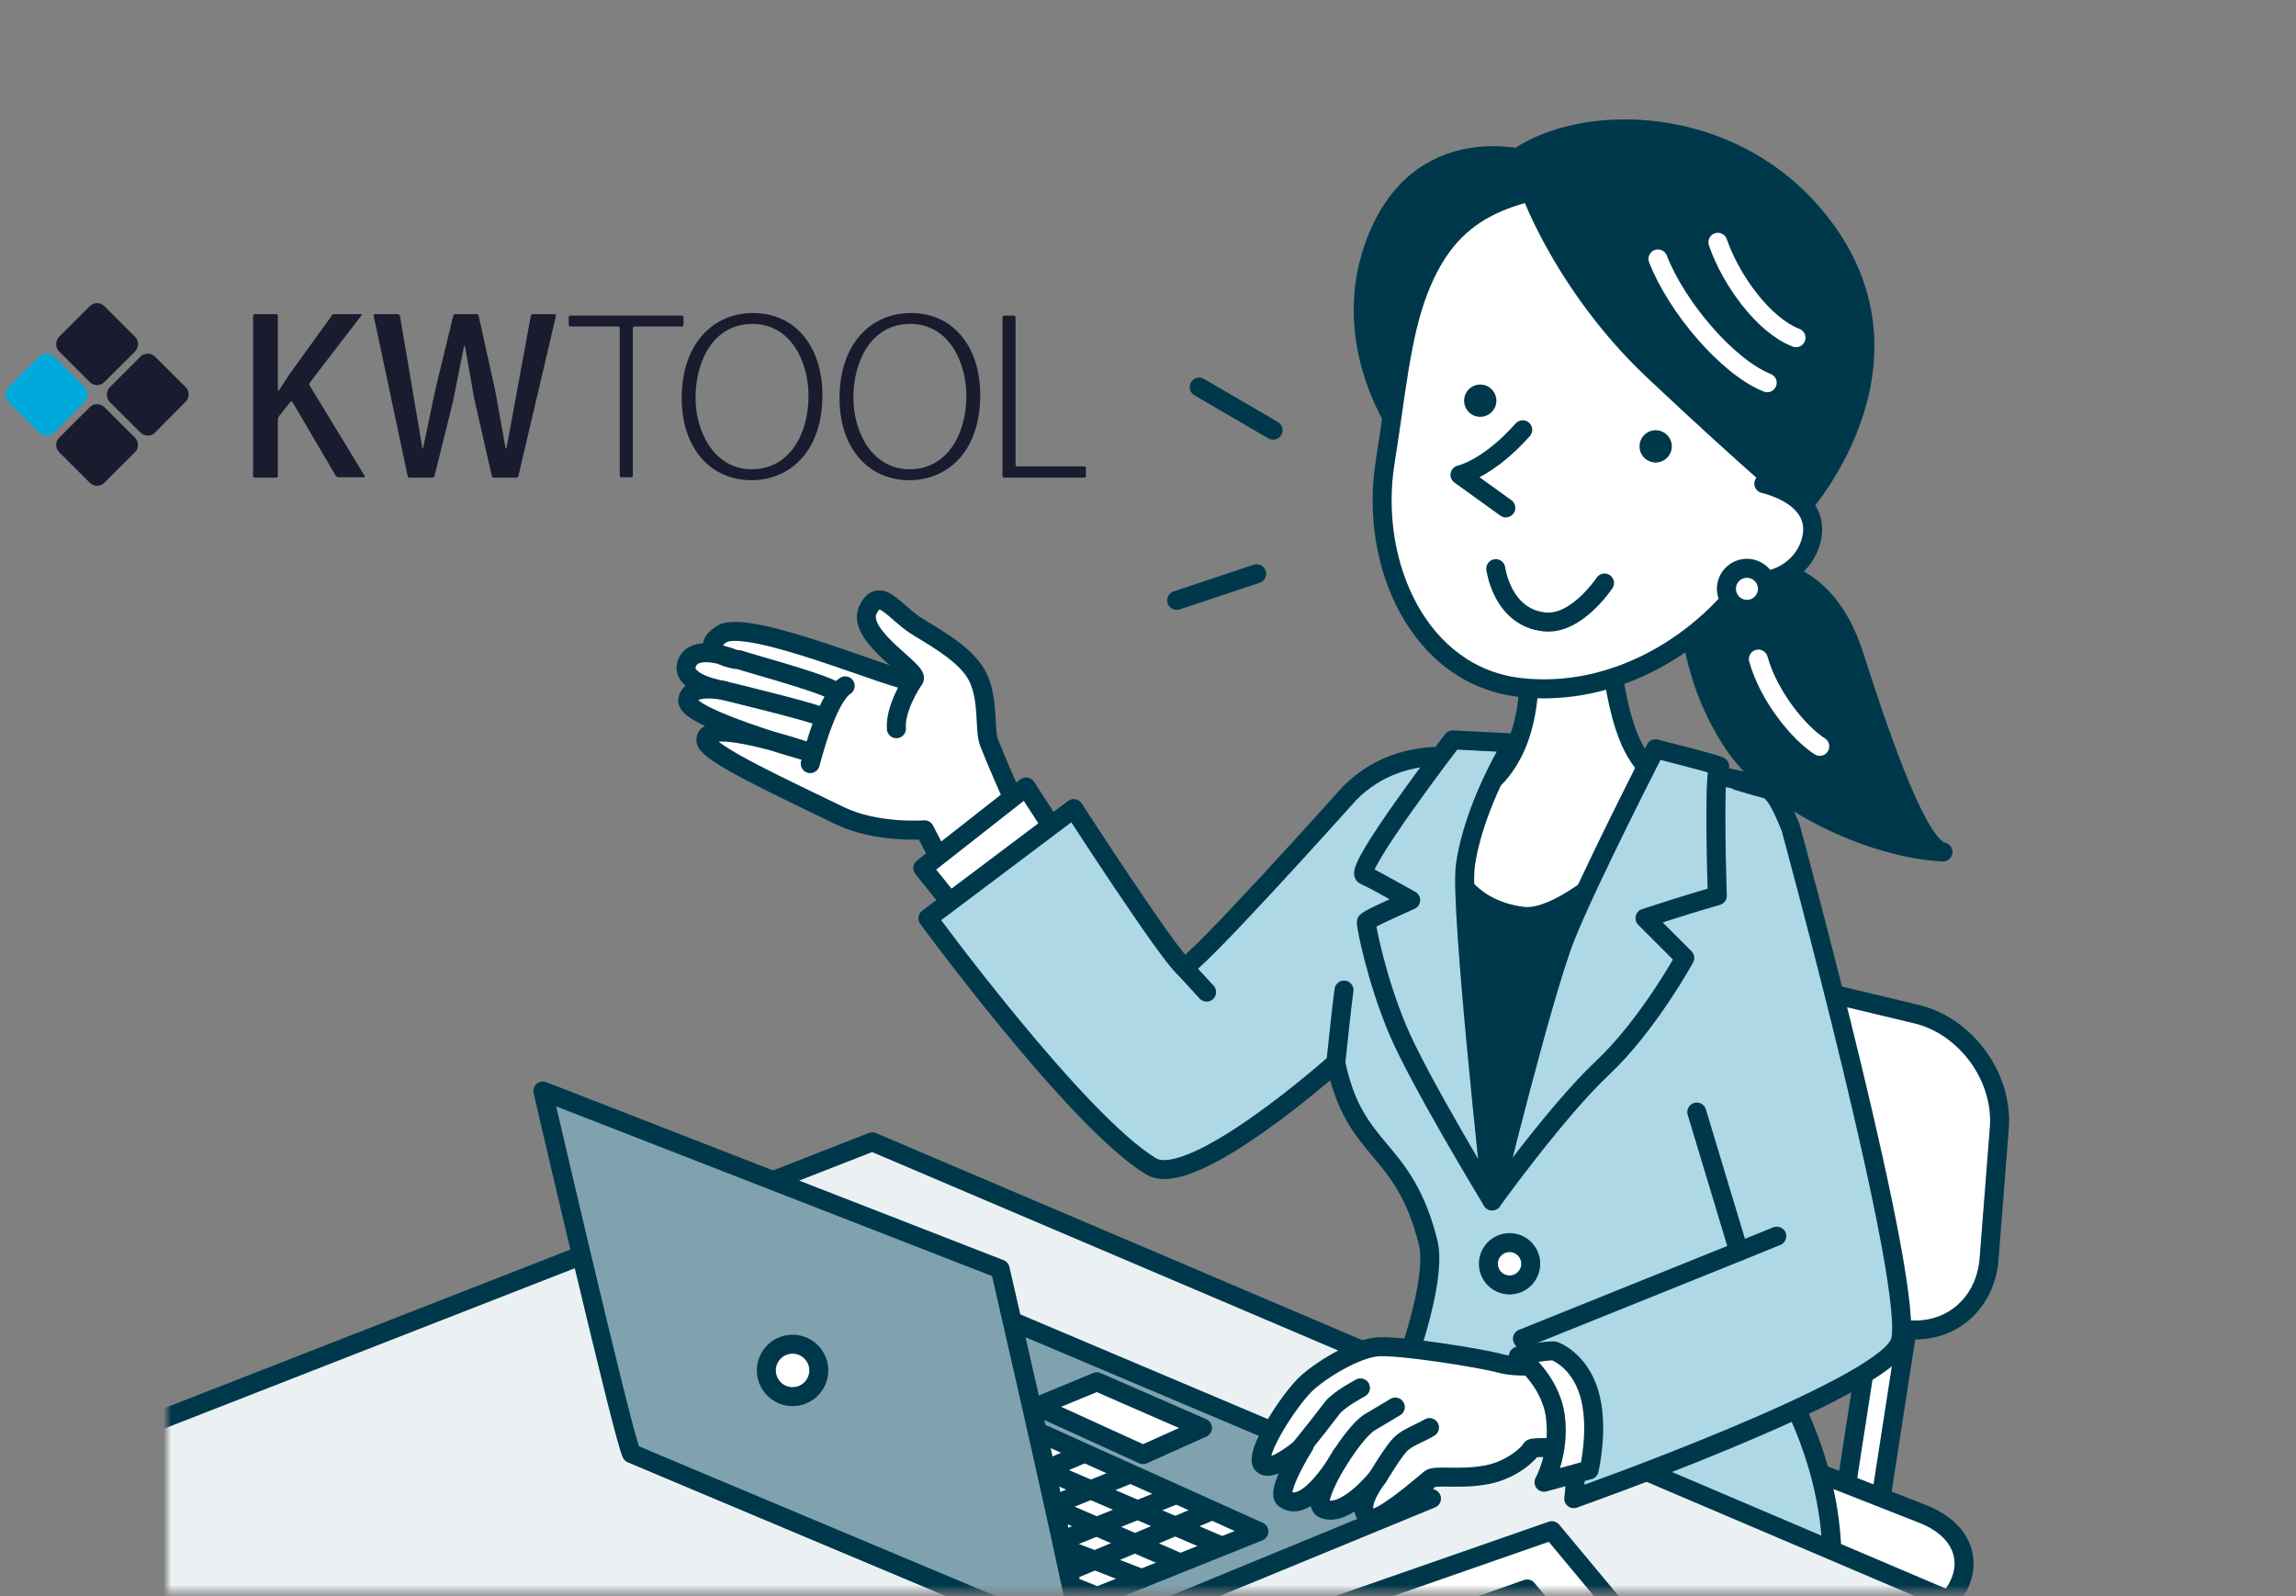<svg width="302" height="210" viewBox="0 0 302 210" fill="none" xmlns="http://www.w3.org/2000/svg">
<rect x="0" y="0" width="302" height="210" fill="#808080" stroke="none"/>
<mask id="mask0_842_8798" style="mask-type:alpha" maskUnits="userSpaceOnUse" x="22" y="0" width="280" height="210">
<rect x="22" y="0.443" width="280" height="209" fill="black"/>
</mask>
<g mask="url(#mask0_842_8798)">
<path d="M247.012 199.668L242.283 199.231L247.242 167.241L251.971 167.679L247.012 199.668Z" fill="white"/>
<path d="M247.012 199.668L242.283 199.231L247.242 167.241L251.971 167.679L247.012 199.668Z" stroke="#00465E" stroke-width="2.492" stroke-linecap="round" stroke-linejoin="round"/>
<path d="M247.012 199.668L242.283 199.231L247.242 167.241L251.971 167.679L247.012 199.668Z" stroke="black" stroke-opacity="0.2" stroke-width="2.492" stroke-linecap="round" stroke-linejoin="round"/>
<path d="M261.631 165.59C261.11 172.263 255.397 176.297 248.935 174.553L217.399 166.051C210.937 164.309 205.759 157.407 205.893 150.716L206.215 134.65C206.349 127.959 211.785 123.757 218.293 125.316L252.087 133.408C258.595 134.967 263.496 141.702 262.975 148.375L261.631 165.59Z" fill="white"/>
<path d="M261.631 165.59C261.11 172.263 255.397 176.297 248.935 174.553L217.399 166.051C210.937 164.309 205.759 157.407 205.893 150.716L206.215 134.65C206.349 127.959 211.785 123.757 218.293 125.316L252.087 133.408C258.595 134.967 263.496 141.702 262.975 148.375L261.631 165.59Z" stroke="#00465E" stroke-width="2.492" stroke-linecap="round" stroke-linejoin="round"/>
<path d="M261.631 165.59C261.11 172.263 255.397 176.297 248.935 174.553L217.399 166.051C210.937 164.309 205.759 157.407 205.893 150.716L206.215 134.65C206.349 127.959 211.785 123.757 218.293 125.316L252.087 133.408C258.595 134.967 263.496 141.702 262.975 148.375L261.631 165.59Z" stroke="black" stroke-opacity="0.2" stroke-width="2.492" stroke-linecap="round" stroke-linejoin="round"/>
<path d="M227.159 236.549C222.154 240.991 212.98 242.575 206.776 240.067L172.618 226.259C166.414 223.751 165.879 218.639 171.43 214.901L206.141 191.534C211.693 187.796 221.332 186.742 227.56 189.193L252.93 199.17C259.158 201.621 260.158 207.258 255.153 211.702L227.157 236.554L227.159 236.549Z" fill="white"/>
<path d="M227.159 236.549C222.154 240.991 212.98 242.575 206.776 240.067L172.618 226.259C166.414 223.751 165.879 218.639 171.43 214.901L206.141 191.534C211.692 187.796 221.332 186.742 227.56 189.193L252.93 199.17C259.158 201.621 260.158 207.258 255.153 211.702L227.157 236.554L227.159 236.549Z" stroke="#00465E" stroke-width="2.492" stroke-linecap="round" stroke-linejoin="round"/>
<path d="M227.159 236.549C222.154 240.991 212.98 242.575 206.776 240.067L172.618 226.259C166.414 223.751 165.879 218.639 171.43 214.901L206.141 191.534C211.692 187.796 221.332 186.742 227.56 189.193L252.93 199.17C259.158 201.621 260.158 207.258 255.153 211.702L227.157 236.554L227.159 236.549Z" stroke="black" stroke-opacity="0.2" stroke-width="2.492" stroke-linecap="round" stroke-linejoin="round"/>
<path d="M137.604 113.763C136.643 112.939 131.833 102.097 130.091 97.671C129.452 96.046 130.091 92.104 128.622 89.077C127.3 86.351 123.666 84.252 120.79 82.501C117.582 80.549 115.734 76.964 114.163 80.229C112.415 83.863 122.168 88.907 119.97 89.526C118.429 89.959 98.319 81.137 94.871 83.448C91.422 85.76 96.686 86.737 96.686 86.737C96.686 86.737 91.438 84.484 90.366 87.217C89.3 89.938 95.151 90.823 95.151 90.823C95.151 90.823 90.609 89.889 90.461 92.162C90.312 94.436 105.798 98.746 105.798 98.746C105.798 98.746 92.552 94.251 92.851 97.442C93.008 99.133 103.558 103.927 110.441 107.295C115.261 109.65 121.609 109.164 121.609 109.164L126.404 118.435L137.609 113.759L137.604 113.763Z" fill="white"/>
<path d="M137.604 113.763C136.643 112.939 131.833 102.097 130.091 97.671C129.452 96.046 130.091 92.104 128.622 89.077C127.3 86.351 123.666 84.252 120.79 82.501C117.582 80.549 115.734 76.964 114.163 80.229C112.415 83.863 122.168 88.907 119.97 89.526C118.429 89.959 98.319 81.137 94.871 83.448C91.422 85.76 96.686 86.737 96.686 86.737C96.686 86.737 91.438 84.484 90.366 87.217C89.3 89.938 95.151 90.823 95.151 90.823C95.151 90.823 90.609 89.889 90.461 92.162C90.312 94.436 105.798 98.746 105.798 98.746C105.798 98.746 92.552 94.251 92.851 97.442C93.008 99.133 103.558 103.927 110.441 107.295C115.261 109.65 121.609 109.164 121.609 109.164L126.404 118.435L137.609 113.759L137.604 113.763Z" stroke="#00465E" stroke-width="2.492" stroke-linecap="round" stroke-linejoin="round"/>
<path d="M137.604 113.763C136.643 112.939 131.833 102.097 130.091 97.671C129.452 96.046 130.091 92.104 128.622 89.077C127.3 86.351 123.666 84.252 120.79 82.501C117.582 80.549 115.734 76.964 114.163 80.229C112.415 83.863 122.168 88.907 119.97 89.526C118.429 89.959 98.319 81.137 94.871 83.448C91.422 85.76 96.686 86.737 96.686 86.737C96.686 86.737 91.438 84.484 90.366 87.217C89.3 89.938 95.151 90.823 95.151 90.823C95.151 90.823 90.609 89.889 90.461 92.162C90.312 94.436 105.798 98.746 105.798 98.746C105.798 98.746 92.552 94.251 92.851 97.442C93.008 99.133 103.558 103.927 110.441 107.295C115.261 109.65 121.609 109.164 121.609 109.164L126.404 118.435L137.609 113.759L137.604 113.763Z" stroke="black" stroke-opacity="0.2" stroke-width="2.492" stroke-linecap="round" stroke-linejoin="round"/>
<path d="M111.171 90.223C108.917 91.724 107.074 98.582 106.571 100.451L111.171 90.223Z" fill="white"/>
<path d="M111.171 90.223C108.917 91.724 107.074 98.582 106.571 100.451" stroke="#00465E" stroke-width="2.492" stroke-linecap="round" stroke-linejoin="round"/>
<path d="M111.171 90.223C108.917 91.724 107.074 98.582 106.571 100.451" stroke="black" stroke-opacity="0.2" stroke-width="2.492" stroke-linecap="round" stroke-linejoin="round"/>
<path d="M95.148 90.827C95.148 90.827 106.636 93.606 107.741 94.185L95.148 90.827Z" fill="white"/>
<path d="M95.148 90.827C95.148 90.827 106.636 93.606 107.741 94.185" stroke="#00465E" stroke-width="2.492" stroke-linecap="round" stroke-linejoin="round"/>
<path d="M95.148 90.827C95.148 90.827 106.636 93.606 107.741 94.185" stroke="black" stroke-opacity="0.2" stroke-width="2.492" stroke-linecap="round" stroke-linejoin="round"/>
<path d="M97.189 86.774C98.553 87.245 107.28 89.588 109.487 90.746L97.189 86.774Z" fill="white"/>
<path d="M97.189 86.774C98.553 87.245 107.28 89.588 109.487 90.746" stroke="#00465E" stroke-width="2.492" stroke-linecap="round" stroke-linejoin="round"/>
<path d="M97.189 86.774C98.553 87.245 107.28 89.588 109.487 90.746" stroke="black" stroke-opacity="0.2" stroke-width="2.492" stroke-linecap="round" stroke-linejoin="round"/>
<path d="M119.951 89.781C119.951 89.781 117.7 93.185 117.906 95.863L119.951 89.781Z" fill="white"/>
<path d="M119.951 89.781C119.951 89.781 117.7 93.185 117.906 95.863" stroke="#00465E" stroke-width="2.492" stroke-linecap="round" stroke-linejoin="round"/>
<path d="M119.951 89.781C119.951 89.781 117.7 93.185 117.906 95.863" stroke="black" stroke-opacity="0.2" stroke-width="2.492" stroke-linecap="round" stroke-linejoin="round"/>
<path d="M225.821 73.811C231.55 74.323 239.997 74.126 243.876 86.227C247.758 98.331 252.363 111.452 255.568 112.077C246.264 111.598 233.128 105.622 227.923 97.683C222.719 89.743 222.708 82.776 222.027 82.035" fill="#00465E"/>
<path d="M225.821 73.811C231.55 74.323 239.997 74.126 243.876 86.227C247.758 98.331 252.363 111.452 255.568 112.077C246.264 111.598 233.128 105.622 227.923 97.683C222.719 89.743 222.708 82.776 222.027 82.035" fill="black" fill-opacity="0.2"/>
<path d="M225.821 73.811C231.55 74.323 239.997 74.126 243.876 86.227C247.758 98.331 252.363 111.452 255.568 112.077C246.264 111.598 233.128 105.622 227.923 97.683C222.719 89.743 222.708 82.776 222.027 82.035" stroke="#00465E" stroke-width="2.492" stroke-linecap="round" stroke-linejoin="round"/>
<path d="M225.821 73.811C231.55 74.323 239.997 74.126 243.876 86.227C247.758 98.331 252.363 111.452 255.568 112.077C246.264 111.598 233.128 105.622 227.923 97.683C222.719 89.743 222.708 82.776 222.027 82.035" stroke="black" stroke-opacity="0.2" stroke-width="2.492" stroke-linecap="round" stroke-linejoin="round"/>
<path d="M231.279 86.698C232.669 91.654 236.66 96.467 239.362 98.181" stroke="white" stroke-width="2.492" stroke-linecap="round" stroke-linejoin="round"/>
<path d="M140.615 112.233L134.964 103.522L121.375 114.192L126.367 120.397" fill="white"/>
<path d="M140.615 112.233L134.964 103.522L121.375 114.192L126.367 120.397" stroke="#00465E" stroke-width="2.492" stroke-linecap="round" stroke-linejoin="round"/>
<path d="M140.615 112.233L134.964 103.522L121.375 114.192L126.367 120.397" stroke="black" stroke-opacity="0.2" stroke-width="2.492" stroke-linecap="round" stroke-linejoin="round"/>
<path d="M230.737 175.834C230.953 176.67 246.924 195.798 238.561 219.807C230.198 243.817 211.757 230.836 187.573 230.597C176.118 230.484 175.819 201.498 176.377 200.382C176.935 199.266 189.929 171.769 187.842 163.422C184.604 150.473 178.221 151.958 175.701 139.817C175.701 139.817 156.816 156.678 151.422 153.44C141.729 147.624 122.052 120.797 122.052 120.797L141.229 106.368C141.229 106.368 153.319 125.08 155.672 127.206C156.445 127.905 177.524 104.342 177.524 104.342C180.942 100.923 185.343 99.263 190.878 99.485C194.484 99.631 199.672 99.619 205.099 99.619C208.763 99.619 219.667 100.963 219.979 101.011C225.283 101.824 232.414 103.371 232.481 103.455C237.348 109.599 235.729 124.7 235.729 126.057C235.729 132.533 236.613 135.599 235.323 140.76C231.147 157.468 229.725 168.172 230.737 175.832V175.834Z" fill="#AFD8E7"/>
<path d="M230.737 175.834C230.953 176.67 246.924 195.798 238.561 219.807C230.198 243.817 211.757 230.836 187.573 230.597C176.118 230.484 175.819 201.498 176.377 200.382C176.935 199.266 189.929 171.769 187.842 163.422C184.604 150.473 178.221 151.958 175.701 139.817C175.701 139.817 156.816 156.678 151.422 153.44C141.729 147.624 122.052 120.797 122.052 120.797L141.229 106.368C141.229 106.368 153.319 125.08 155.672 127.206C156.445 127.905 177.524 104.342 177.524 104.342C180.942 100.923 185.343 99.263 190.878 99.485C194.484 99.631 199.672 99.619 205.099 99.619C208.763 99.619 219.667 100.963 219.979 101.011C225.283 101.824 232.414 103.371 232.481 103.455C237.348 109.599 235.729 124.7 235.729 126.057C235.729 132.533 236.613 135.599 235.323 140.76C231.147 157.468 229.725 168.172 230.737 175.832V175.834Z" stroke="#00465E" stroke-width="2.492" stroke-linecap="round" stroke-linejoin="round"/>
<path d="M230.737 175.834C230.953 176.67 246.924 195.798 238.561 219.807C230.198 243.817 211.757 230.836 187.573 230.597C176.118 230.484 175.819 201.498 176.377 200.382C176.935 199.266 189.929 171.769 187.842 163.422C184.604 150.473 178.221 151.958 175.701 139.817C175.701 139.817 156.816 156.678 151.422 153.44C141.729 147.624 122.052 120.797 122.052 120.797L141.229 106.368C141.229 106.368 153.319 125.08 155.672 127.206C156.445 127.905 177.524 104.342 177.524 104.342C180.942 100.923 185.343 99.263 190.878 99.485C194.484 99.631 199.672 99.619 205.099 99.619C208.763 99.619 219.667 100.963 219.979 101.011C225.283 101.824 232.414 103.371 232.481 103.455C237.348 109.599 235.729 124.7 235.729 126.057C235.729 132.533 236.613 135.599 235.323 140.76C231.147 157.468 229.725 168.172 230.737 175.832V175.834Z" stroke="black" stroke-opacity="0.2" stroke-width="2.492" stroke-linecap="round" stroke-linejoin="round"/>
<path d="M187.934 103.948C187.934 103.948 225.1 107.343 223.984 106.971C222.868 106.598 196.261 159.302 196.261 159.302C196.261 159.302 182.04 132.903 183.793 126.321C185.547 119.739 189.143 106.505 187.934 103.946V103.948Z" fill="#00465E"/>
<path d="M187.934 103.948C187.934 103.948 225.1 107.343 223.984 106.971C222.868 106.598 196.261 159.302 196.261 159.302C196.261 159.302 182.04 132.903 183.793 126.321C185.547 119.739 189.143 106.505 187.934 103.946V103.948Z" fill="black" fill-opacity="0.2"/>
<path d="M211.519 81.202C211.519 81.202 211.799 93.762 215.426 99.344C219.055 104.926 222.682 103.809 222.682 103.809C222.682 103.809 207.67 121.499 200.253 120.531C187.793 118.901 189.004 104.74 189.004 104.74C189.004 104.74 195.052 106.6 198.959 99.066C202.866 91.53 200.355 80.366 200.355 80.366" fill="white"/>
<path d="M211.519 81.202C211.519 81.202 211.799 93.762 215.426 99.344C219.055 104.926 222.682 103.809 222.682 103.809C222.682 103.809 207.67 121.499 200.253 120.531C187.793 118.901 189.004 104.74 189.004 104.74C189.004 104.74 195.052 106.6 198.959 99.066C202.866 91.53 200.355 80.366 200.355 80.366" stroke="#00465E" stroke-width="2.492" stroke-linecap="round" stroke-linejoin="round"/>
<path d="M211.519 81.202C211.519 81.202 211.799 93.762 215.426 99.344C219.055 104.926 222.682 103.809 222.682 103.809C222.682 103.809 207.67 121.499 200.253 120.531C187.793 118.901 189.004 104.74 189.004 104.74C189.004 104.74 195.052 106.6 198.959 99.066C202.866 91.53 200.355 80.366 200.355 80.366" stroke="black" stroke-opacity="0.2" stroke-width="2.492" stroke-linecap="round" stroke-linejoin="round"/>
<path d="M218.217 103.809C218.217 103.809 211.611 134.231 205.191 141.767C198.771 149.303 196.071 156.14 196.071 156.14C187.976 137.163 192.036 102.948 192.258 102.971" stroke="#00465E" stroke-width="2.492" stroke-linecap="round" stroke-linejoin="round"/>
<path d="M218.217 103.809C218.217 103.809 211.611 134.231 205.191 141.767C198.771 149.303 196.071 156.14 196.071 156.14C187.976 137.163 192.036 102.948 192.258 102.971" stroke="black" stroke-opacity="0.2" stroke-width="2.492" stroke-linecap="round" stroke-linejoin="round"/>
<path d="M192.726 114.016C193.75 106.109 198.959 97.734 198.959 97.734L191.082 97.329C191.082 97.329 177.952 114.454 179.481 115.135C180.694 115.675 182.661 116.803 185.549 118.412C182.844 119.647 179.703 121.006 179.703 121.319C179.703 121.877 181.007 128.67 183.8 135.368C186.591 142.066 196.263 157.975 196.263 157.975C196.263 157.975 192.02 119.478 192.729 114.016H192.726Z" fill="#AFD8E7"/>
<path d="M192.726 114.016C193.75 106.109 198.959 97.734 198.959 97.734L191.082 97.329C191.082 97.329 177.952 114.454 179.481 115.135C180.694 115.675 182.661 116.803 185.549 118.412C182.844 119.647 179.703 121.006 179.703 121.319C179.703 121.877 181.007 128.67 183.8 135.368C186.591 142.066 196.263 157.975 196.263 157.975C196.263 157.975 192.02 119.478 192.729 114.016H192.726Z" stroke="#00465E" stroke-width="2.492" stroke-linecap="round" stroke-linejoin="round"/>
<path d="M192.726 114.016C193.75 106.109 198.959 97.734 198.959 97.734L191.082 97.329C191.082 97.329 177.952 114.454 179.481 115.135C180.694 115.675 182.661 116.803 185.549 118.412C182.844 119.647 179.703 121.006 179.703 121.319C179.703 121.877 181.007 128.67 183.8 135.368C186.591 142.066 196.263 157.975 196.263 157.975C196.263 157.975 192.02 119.478 192.729 114.016H192.726Z" stroke="black" stroke-opacity="0.2" stroke-width="2.492" stroke-linecap="round" stroke-linejoin="round"/>
<path d="M201.664 21.204C201.664 21.204 186.441 16.197 180.706 32.519C176.039 45.803 184.523 57.189 184.523 57.189L201.664 21.204Z" fill="#00465E"/>
<path d="M201.664 21.204C201.664 21.204 186.441 16.197 180.706 32.519C176.039 45.803 184.523 57.189 184.523 57.189L201.664 21.204Z" fill="black" fill-opacity="0.2"/>
<path d="M201.664 21.204C201.664 21.204 186.441 16.197 180.706 32.519C176.039 45.803 184.523 57.189 184.523 57.189L201.664 21.204Z" stroke="#00465E" stroke-width="2.492" stroke-linecap="round" stroke-linejoin="round"/>
<path d="M201.664 21.204C201.664 21.204 186.441 16.197 180.706 32.519C176.039 45.803 184.523 57.189 184.523 57.189L201.664 21.204Z" stroke="black" stroke-opacity="0.2" stroke-width="2.492" stroke-linecap="round" stroke-linejoin="round"/>
<path d="M186.559 38.258C184.236 44.3 183.622 51.923 182.198 60.758C180.03 74.196 186.665 88.982 200.029 90.45C212.471 91.817 224.146 84.616 230.538 75.153C234.805 68.835 239.004 55.832 238.116 47.154C237.227 38.475 224.25 22.36 211.093 23.688C197.935 25.017 190.755 27.34 186.559 38.258Z" fill="white"/>
<path d="M186.559 38.258C184.236 44.3 183.622 51.923 182.198 60.758C180.03 74.196 186.665 88.982 200.029 90.45C212.471 91.817 224.146 84.616 230.538 75.153C234.805 68.835 239.004 55.832 238.116 47.154C237.227 38.475 224.25 22.36 211.093 23.688C197.935 25.017 190.755 27.34 186.559 38.258Z" stroke="#00465E" stroke-width="2.492" stroke-linecap="round" stroke-linejoin="round"/>
<path d="M186.559 38.258C184.236 44.3 183.622 51.923 182.198 60.758C180.03 74.196 186.665 88.982 200.029 90.45C212.471 91.817 224.146 84.616 230.538 75.153C234.805 68.835 239.004 55.832 238.116 47.154C237.227 38.475 224.25 22.36 211.093 23.688C197.935 25.017 190.755 27.34 186.559 38.258Z" stroke="black" stroke-opacity="0.2" stroke-width="2.492" stroke-linecap="round" stroke-linejoin="round"/>
<path d="M200.298 20.308C199.084 21.052 204.659 36.664 217.464 48.726C230.27 60.791 237.141 66.484 237.141 66.484C237.141 66.484 254.787 46.66 238.16 27.796C227.104 15.252 209.238 14.819 200.298 20.308Z" fill="#00465E"/>
<path d="M200.298 20.308C199.084 21.052 204.659 36.664 217.464 48.726C230.27 60.791 237.141 66.484 237.141 66.484C237.141 66.484 254.787 46.66 238.16 27.796C227.104 15.252 209.238 14.819 200.298 20.308Z" fill="black" fill-opacity="0.2"/>
<path d="M200.298 20.308C199.084 21.052 204.659 36.664 217.464 48.726C230.27 60.791 237.141 66.484 237.141 66.484C237.141 66.484 254.787 46.66 238.16 27.796C227.104 15.252 209.238 14.819 200.298 20.308Z" stroke="#00465E" stroke-width="2.492" stroke-linecap="round" stroke-linejoin="round"/>
<path d="M200.298 20.308C199.084 21.052 204.659 36.664 217.464 48.726C230.27 60.791 237.141 66.484 237.141 66.484C237.141 66.484 254.787 46.66 238.16 27.796C227.104 15.252 209.238 14.819 200.298 20.308Z" stroke="black" stroke-opacity="0.2" stroke-width="2.492" stroke-linecap="round" stroke-linejoin="round"/>
<path d="M219.875 58.438C220.03 59.598 219.217 60.663 218.057 60.819C216.897 60.974 215.831 60.161 215.676 59.001C215.521 57.84 216.334 56.775 217.494 56.62C218.655 56.464 219.72 57.277 219.875 58.438Z" fill="#00465E"/>
<path d="M219.875 58.438C220.03 59.598 219.217 60.663 218.057 60.819C216.897 60.974 215.831 60.161 215.676 59.001C215.521 57.84 216.334 56.775 217.494 56.62C218.655 56.464 219.72 57.277 219.875 58.438Z" fill="black" fill-opacity="0.2"/>
<path d="M196.8 52.427C196.955 53.588 196.143 54.653 194.982 54.808C193.822 54.964 192.756 54.151 192.601 52.99C192.446 51.83 193.259 50.764 194.419 50.609C195.58 50.454 196.645 51.267 196.8 52.427Z" fill="#00465E"/>
<path d="M196.8 52.427C196.955 53.588 196.143 54.653 194.982 54.808C193.822 54.964 192.756 54.151 192.601 52.99C192.446 51.83 193.259 50.764 194.419 50.609C195.58 50.454 196.645 51.267 196.8 52.427Z" fill="black" fill-opacity="0.2"/>
<path d="M218.078 34.061C220.519 40.361 227.196 48.261 232.447 50.352" stroke="white" stroke-width="2.492" stroke-linecap="round" stroke-linejoin="round"/>
<path d="M225.957 31.873C227.643 36.803 231.951 42.779 236.236 44.428" stroke="white" stroke-width="2.492" stroke-linecap="round" stroke-linejoin="round"/>
<path d="M200.288 56.539C195.684 61.722 192.036 62.463 192.036 62.463L198.065 66.81" fill="white"/>
<path d="M200.288 56.539C195.684 61.722 192.036 62.463 192.036 62.463L198.065 66.81" stroke="#00465E" stroke-width="2.492" stroke-linecap="round" stroke-linejoin="round"/>
<path d="M200.288 56.539C195.684 61.722 192.036 62.463 192.036 62.463L198.065 66.81" stroke="black" stroke-opacity="0.2" stroke-width="2.492" stroke-linecap="round" stroke-linejoin="round"/>
<path d="M211.044 76.693C211.044 76.693 207.396 82.216 203.22 81.818C197.555 81.278 196.745 74.803 196.745 74.803" fill="white"/>
<path d="M211.044 76.693C211.044 76.693 207.396 82.216 203.22 81.818C197.555 81.278 196.745 74.803 196.745 74.803" stroke="#00465E" stroke-width="2.492" stroke-linecap="round" stroke-linejoin="round"/>
<path d="M211.044 76.693C211.044 76.693 207.396 82.216 203.22 81.818C197.555 81.278 196.745 74.803 196.745 74.803" stroke="black" stroke-opacity="0.2" stroke-width="2.492" stroke-linecap="round" stroke-linejoin="round"/>
<path d="M232.002 63.619C236.143 64.686 239.244 67.153 238.235 71.072C237.225 74.99 233.049 77.302 228.906 76.234" fill="white"/>
<path d="M232.002 63.619C236.143 64.686 239.244 67.153 238.235 71.072C237.225 74.99 233.049 77.302 228.906 76.234" stroke="#00465E" stroke-width="2.492" stroke-linecap="round" stroke-linejoin="round"/>
<path d="M232.002 63.619C236.143 64.686 239.244 67.153 238.235 71.072C237.225 74.99 233.049 77.302 228.906 76.234" stroke="black" stroke-opacity="0.2" stroke-width="2.492" stroke-linecap="round" stroke-linejoin="round"/>
<path d="M232.477 77.529C232.437 79.018 231.198 80.195 229.709 80.155C228.22 80.116 227.043 78.877 227.083 77.388C227.122 75.898 228.361 74.722 229.85 74.761C231.34 74.801 232.516 76.04 232.477 77.529Z" fill="white"/>
<path d="M232.477 77.529C232.437 79.018 231.198 80.195 229.709 80.155C228.22 80.116 227.043 78.877 227.083 77.388C227.122 75.898 228.361 74.722 229.85 74.761C231.34 74.801 232.516 76.04 232.477 77.529Z" stroke="#00465E" stroke-width="2.492" stroke-linecap="round" stroke-linejoin="round"/>
<path d="M232.477 77.529C232.437 79.018 231.198 80.195 229.709 80.155C228.22 80.116 227.043 78.877 227.083 77.388C227.122 75.898 228.361 74.722 229.85 74.761C231.34 74.801 232.516 76.04 232.477 77.529Z" stroke="black" stroke-opacity="0.2" stroke-width="2.492" stroke-linecap="round" stroke-linejoin="round"/>
<path d="M201.269 166.883C201.62 165.386 200.692 163.888 199.195 163.537C197.698 163.185 196.2 164.114 195.848 165.611C195.497 167.107 196.426 168.606 197.922 168.957C199.419 169.308 200.917 168.38 201.269 166.883Z" fill="white"/>
<path d="M201.269 166.883C201.62 165.386 200.692 163.888 199.195 163.537C197.698 163.185 196.2 164.114 195.848 165.611C195.497 167.107 196.426 168.606 197.922 168.957C199.419 169.308 200.917 168.38 201.269 166.883Z" stroke="#00465E" stroke-width="2.492" stroke-linecap="round" stroke-linejoin="round"/>
<path d="M201.269 166.883C201.62 165.386 200.692 163.888 199.195 163.537C197.698 163.185 196.2 164.114 195.848 165.611C195.497 167.107 196.426 168.606 197.922 168.957C199.419 169.308 200.917 168.38 201.269 166.883Z" stroke="black" stroke-opacity="0.2" stroke-width="2.492" stroke-linecap="round" stroke-linejoin="round"/>
<path d="M175.703 139.82C175.972 137.392 176.512 131.996 176.783 130.243L175.703 139.82Z" fill="#AFD8E7"/>
<path d="M175.703 139.82C175.972 137.392 176.512 131.996 176.783 130.243" stroke="#00465E" stroke-width="2.492" stroke-linecap="round" stroke-linejoin="round"/>
<path d="M175.703 139.82C175.972 137.392 176.512 131.996 176.783 130.243" stroke="black" stroke-opacity="0.2" stroke-width="2.492" stroke-linecap="round" stroke-linejoin="round"/>
<path d="M-8.794 198.462L114.735 150.204L271.206 216.839L161.728 282.238L-8.794 198.462Z" fill="#EBF1F3"/>
<path d="M-8.794 198.462L114.735 150.204L271.206 216.839L161.728 282.238L-8.794 198.462Z" stroke="#00465E" stroke-width="2.492" stroke-linecap="round" stroke-linejoin="round"/>
<path d="M-8.794 198.462L114.735 150.204L271.206 216.839L161.728 282.238L-8.794 198.462Z" stroke="black" stroke-opacity="0.2" stroke-width="2.492" stroke-linecap="round" stroke-linejoin="round"/>
<path d="M157.74 50.924L167.451 56.589" stroke="#00465E" stroke-width="2.492" stroke-linecap="round" stroke-linejoin="round"/>
<path d="M157.74 50.924L167.451 56.589" stroke="black" stroke-opacity="0.2" stroke-width="2.492" stroke-linecap="round" stroke-linejoin="round"/>
<path d="M154.771 78.981L165.293 75.472" stroke="#00465E" stroke-width="2.492" stroke-linecap="round" stroke-linejoin="round"/>
<path d="M154.771 78.981L165.293 75.472" stroke="black" stroke-opacity="0.2" stroke-width="2.492" stroke-linecap="round" stroke-linejoin="round"/>
<path d="M227.701 229.656L182.899 245.271L159.317 216.971L204.119 201.356L227.701 229.656Z" fill="white"/>
<path d="M227.701 229.656L182.899 245.271L159.317 216.971L204.119 201.356L227.701 229.656Z" stroke="#00465E" stroke-width="2.492" stroke-linecap="round" stroke-linejoin="round"/>
<path d="M227.701 229.656L182.899 245.271L159.317 216.971L204.119 201.356L227.701 229.656Z" stroke="black" stroke-opacity="0.2" stroke-width="2.492" stroke-linecap="round" stroke-linejoin="round"/>
<path d="M208.825 218.574L197.752 222.495L189.794 212.946L200.867 209.025L208.825 218.574Z" fill="white"/>
<path d="M208.825 218.574L197.752 222.495L189.794 212.946L200.867 209.025L208.825 218.574Z" stroke="#00465E" stroke-width="2.492" stroke-linecap="round" stroke-linejoin="round"/>
<path d="M208.825 218.574L197.752 222.495L189.794 212.946L200.867 209.025L208.825 218.574Z" stroke="black" stroke-opacity="0.2" stroke-width="2.492" stroke-linecap="round" stroke-linejoin="round"/>
<path d="M142.273 216.08L188.289 197.137L129.303 172.191L83.091 191.208C83.091 191.208 143.681 216.733 142.273 216.08Z" fill="#7FA2AE"/>
<path d="M142.273 216.08L188.289 197.137L129.303 172.191L83.091 191.208C83.091 191.208 143.681 216.733 142.273 216.08Z" stroke="#00465E" stroke-width="2.492" stroke-linecap="round" stroke-linejoin="round"/>
<path d="M142.273 216.08L188.289 197.137L129.303 172.191L83.091 191.208C83.091 191.208 143.681 216.733 142.273 216.08Z" stroke="black" stroke-opacity="0.2" stroke-width="2.492" stroke-linecap="round" stroke-linejoin="round"/>
<path d="M95.716 190.537L144.339 210.003L165.587 201.464L119.184 180.555L95.716 190.537Z" fill="white"/>
<path d="M95.716 190.537L144.339 210.003L165.587 201.464L119.184 180.555L95.716 190.537Z" stroke="#00465E" stroke-width="2.492" stroke-linecap="round" stroke-linejoin="round"/>
<path d="M95.716 190.537L144.339 210.003L165.587 201.464L119.184 180.555L95.716 190.537Z" stroke="black" stroke-opacity="0.2" stroke-width="2.492" stroke-linecap="round" stroke-linejoin="round"/>
<path d="M109.473 185.68L154.863 205.443" stroke="#00465E" stroke-width="2.492" stroke-linecap="round" stroke-linejoin="round"/>
<path d="M109.473 185.68L154.863 205.443" stroke="black" stroke-opacity="0.2" stroke-width="2.492" stroke-linecap="round" stroke-linejoin="round"/>
<path d="M101.65 188.784L150.21 207.669" stroke="#00465E" stroke-width="2.492" stroke-linecap="round" stroke-linejoin="round"/>
<path d="M101.65 188.784L150.21 207.669" stroke="black" stroke-opacity="0.2" stroke-width="2.492" stroke-linecap="round" stroke-linejoin="round"/>
<path d="M158.977 198.899L138.137 207.735" stroke="#00465E" stroke-width="2.492" stroke-linecap="round" stroke-linejoin="round"/>
<path d="M158.977 198.899L138.137 207.735" stroke="black" stroke-opacity="0.2" stroke-width="2.492" stroke-linecap="round" stroke-linejoin="round"/>
<path d="M154.662 196.607L132.606 205.51" stroke="#00465E" stroke-width="2.492" stroke-linecap="round" stroke-linejoin="round"/>
<path d="M154.662 196.607L132.606 205.51" stroke="black" stroke-opacity="0.2" stroke-width="2.492" stroke-linecap="round" stroke-linejoin="round"/>
<path d="M115.138 183.792L160.596 203.351" stroke="#00465E" stroke-width="2.492" stroke-linecap="round" stroke-linejoin="round"/>
<path d="M115.138 183.792L160.596 203.351" stroke="black" stroke-opacity="0.2" stroke-width="2.492" stroke-linecap="round" stroke-linejoin="round"/>
<path d="M148.591 193.909L125.998 203.081" stroke="#00465E" stroke-width="2.492" stroke-linecap="round" stroke-linejoin="round"/>
<path d="M148.591 193.909L125.998 203.081" stroke="black" stroke-opacity="0.2" stroke-width="2.492" stroke-linecap="round" stroke-linejoin="round"/>
<path d="M142.521 191.21L120.669 200.519" stroke="#00465E" stroke-width="2.492" stroke-linecap="round" stroke-linejoin="round"/>
<path d="M142.521 191.21L120.669 200.519" stroke="black" stroke-opacity="0.2" stroke-width="2.492" stroke-linecap="round" stroke-linejoin="round"/>
<path d="M136.451 188.512L113.992 197.888" stroke="#00465E" stroke-width="2.492" stroke-linecap="round" stroke-linejoin="round"/>
<path d="M136.451 188.512L113.992 197.888" stroke="black" stroke-opacity="0.2" stroke-width="2.492" stroke-linecap="round" stroke-linejoin="round"/>
<path d="M130.38 185.816L107.518 195.257" stroke="#00465E" stroke-width="2.492" stroke-linecap="round" stroke-linejoin="round"/>
<path d="M130.38 185.816L107.518 195.257" stroke="black" stroke-opacity="0.2" stroke-width="2.492" stroke-linecap="round" stroke-linejoin="round"/>
<path d="M124.312 183.119L101.784 192.763" stroke="#00465E" stroke-width="2.492" stroke-linecap="round" stroke-linejoin="round"/>
<path d="M124.312 183.119L101.784 192.763" stroke="black" stroke-opacity="0.2" stroke-width="2.492" stroke-linecap="round" stroke-linejoin="round"/>
<path d="M150.345 191.347L158.168 187.838L144.274 181.768L136.451 185.006L150.345 191.347Z" fill="white"/>
<path d="M150.345 191.347L158.168 187.838L144.274 181.768L136.451 185.006L150.345 191.347Z" stroke="#00465E" stroke-width="2.492" stroke-linecap="round" stroke-linejoin="round"/>
<path d="M150.345 191.347L158.168 187.838L144.274 181.768L136.451 185.006L150.345 191.347Z" stroke="black" stroke-opacity="0.2" stroke-width="2.492" stroke-linecap="round" stroke-linejoin="round"/>
<path d="M71.409 143.521L131.552 166.938C131.552 166.938 142.975 216.409 142.271 216.08C141.567 215.754 83.793 191.537 83.089 191.208C82.385 190.882 71.406 143.521 71.406 143.521H71.409Z" fill="#7FA2AE"/>
<path d="M71.409 143.521L131.552 166.938C131.552 166.938 142.975 216.409 142.271 216.08C141.567 215.754 83.793 191.537 83.089 191.208C82.385 190.882 71.406 143.521 71.406 143.521H71.409Z" stroke="#00465E" stroke-width="2.492" stroke-linecap="round" stroke-linejoin="round"/>
<path d="M71.409 143.521L131.552 166.938C131.552 166.938 142.975 216.409 142.271 216.08C141.567 215.754 83.793 191.537 83.089 191.208C82.385 190.882 71.406 143.521 71.406 143.521H71.409Z" stroke="black" stroke-opacity="0.2" stroke-width="2.492" stroke-linecap="round" stroke-linejoin="round"/>
<path d="M107.411 181.653C108.172 179.907 107.374 177.875 105.628 177.114C103.882 176.353 101.849 177.152 101.088 178.898C100.327 180.644 101.126 182.676 102.872 183.437C104.618 184.198 106.65 183.399 107.411 181.653Z" fill="white"/>
<path d="M107.411 181.653C108.172 179.907 107.374 177.875 105.628 177.114C103.882 176.353 101.849 177.152 101.088 178.898C100.327 180.644 101.126 182.676 102.872 183.437C104.618 184.198 106.65 183.399 107.411 181.653Z" stroke="#00465E" stroke-width="2.492" stroke-linecap="round" stroke-linejoin="round"/>
<path d="M107.411 181.653C108.172 179.907 107.374 177.875 105.628 177.114C103.882 176.353 101.849 177.152 101.088 178.898C100.327 180.644 101.126 182.676 102.872 183.437C104.618 184.198 106.65 183.399 107.411 181.653Z" stroke="black" stroke-opacity="0.2" stroke-width="2.492" stroke-linecap="round" stroke-linejoin="round"/>
<path d="M223.185 146.292L228.716 164.638L200.254 176.102C200.254 176.102 202.681 179.88 205.379 184.734C208.077 189.591 206.998 197.144 206.998 197.144C206.998 197.144 247.464 182.847 249.891 176.64C252.319 170.435 235.525 108.858 235.525 108.858C235.052 107.846 233.785 104.172 232.354 103.799C230.802 103.394 228.577 102.72 228.577 102.72" fill="#AFD8E7"/>
<path d="M223.185 146.292L228.716 164.638L200.254 176.102C200.254 176.102 202.681 179.88 205.379 184.734C208.077 189.591 206.998 197.144 206.998 197.144C206.998 197.144 247.464 182.847 249.891 176.64C252.319 170.435 235.525 108.858 235.525 108.858C235.052 107.846 233.785 104.172 232.354 103.799C230.802 103.394 228.577 102.72 228.577 102.72" stroke="#00465E" stroke-width="2.492" stroke-linecap="round" stroke-linejoin="round"/>
<path d="M223.185 146.292L228.716 164.638L200.254 176.102C200.254 176.102 202.681 179.88 205.379 184.734C208.077 189.591 206.998 197.144 206.998 197.144C206.998 197.144 247.464 182.847 249.891 176.64C252.319 170.435 235.525 108.858 235.525 108.858C235.052 107.846 233.785 104.172 232.354 103.799C230.802 103.394 228.577 102.72 228.577 102.72" stroke="black" stroke-opacity="0.2" stroke-width="2.492" stroke-linecap="round" stroke-linejoin="round"/>
<path d="M203.76 179.746C203.2 179.526 199.714 180.015 197.284 179.341C194.857 178.667 183.93 176.913 181.097 177.182C178.265 177.451 173.605 180.26 171.655 182.173C169.406 184.376 164.866 191.435 166.08 192.649C167.294 193.862 171.564 190.131 171.564 190.131C171.564 190.131 167.745 196.218 168.957 197.144C172.014 199.483 176.421 191.479 176.421 191.479C176.421 191.479 172.299 197.79 174.084 198.494C177.051 199.664 181.234 194.314 181.234 194.314C181.234 194.314 177.772 198.675 180.289 199.71C181.574 200.238 187.439 195.078 188.113 194.539C188.787 193.999 192.069 194.673 195.577 193.999C199.084 193.325 201.289 190.986 201.423 190.583C201.557 190.18 209.291 190.673 208.888 190.673C208.485 190.673 212.665 183.255 203.762 179.748L203.76 179.746Z" fill="white"/>
<path d="M203.76 179.746C203.2 179.526 199.714 180.015 197.284 179.341C194.857 178.667 183.93 176.913 181.097 177.182C178.265 177.451 173.605 180.26 171.655 182.173C169.406 184.376 164.866 191.435 166.08 192.649C167.294 193.862 171.564 190.131 171.564 190.131C171.564 190.131 167.745 196.218 168.957 197.144C172.014 199.483 176.421 191.479 176.421 191.479C176.421 191.479 172.299 197.79 174.084 198.494C177.051 199.664 181.234 194.314 181.234 194.314C181.234 194.314 177.772 198.675 180.289 199.71C181.574 200.238 187.439 195.078 188.113 194.539C188.787 193.999 192.069 194.673 195.577 193.999C199.084 193.325 201.289 190.986 201.423 190.583C201.557 190.18 209.291 190.673 208.888 190.673C208.485 190.673 212.665 183.255 203.762 179.748L203.76 179.746Z" stroke="#00465E" stroke-width="2.492" stroke-linecap="round" stroke-linejoin="round"/>
<path d="M203.76 179.746C203.2 179.526 199.714 180.015 197.284 179.341C194.857 178.667 183.93 176.913 181.097 177.182C178.265 177.451 173.605 180.26 171.655 182.173C169.406 184.376 164.866 191.435 166.08 192.649C167.294 193.862 171.564 190.131 171.564 190.131C171.564 190.131 167.745 196.218 168.957 197.144C172.014 199.483 176.421 191.479 176.421 191.479C176.421 191.479 172.299 197.79 174.084 198.494C177.051 199.664 181.234 194.314 181.234 194.314C181.234 194.314 177.772 198.675 180.289 199.71C181.574 200.238 187.439 195.078 188.113 194.539C188.787 193.999 192.069 194.673 195.577 193.999C199.084 193.325 201.289 190.986 201.423 190.583C201.557 190.18 209.291 190.673 208.888 190.673C208.485 190.673 212.665 183.255 203.762 179.748L203.76 179.746Z" stroke="black" stroke-opacity="0.2" stroke-width="2.492" stroke-linecap="round" stroke-linejoin="round"/>
<path d="M181.234 194.313C181.234 194.313 183.258 190.941 184.201 189.996C185.146 189.051 186.853 188.511 188.022 187.793" fill="white"/>
<path d="M181.234 194.313C181.234 194.313 183.258 190.941 184.201 189.996C185.146 189.051 186.853 188.511 188.022 187.793" stroke="#00465E" stroke-width="2.492" stroke-linecap="round" stroke-linejoin="round"/>
<path d="M181.234 194.313C181.234 194.313 183.258 190.941 184.201 189.996C185.146 189.051 186.853 188.511 188.022 187.793" stroke="black" stroke-opacity="0.2" stroke-width="2.492" stroke-linecap="round" stroke-linejoin="round"/>
<path d="M176.424 191.481C177.503 189.862 179.055 187.748 180.201 187.074C181.73 186.175 183.529 185.096 183.529 185.096" fill="white"/>
<path d="M176.424 191.481C177.503 189.862 179.055 187.748 180.201 187.074C181.73 186.175 183.529 185.096 183.529 185.096" stroke="#00465E" stroke-width="2.492" stroke-linecap="round" stroke-linejoin="round"/>
<path d="M176.424 191.481C177.503 189.862 179.055 187.748 180.201 187.074C181.73 186.175 183.529 185.096 183.529 185.096" stroke="black" stroke-opacity="0.2" stroke-width="2.492" stroke-linecap="round" stroke-linejoin="round"/>
<path d="M170.849 190.761C172.197 189.142 174.446 186.265 175.256 185.186C176.065 184.107 178.943 182.578 178.943 182.578" fill="white"/>
<path d="M170.849 190.761C172.197 189.142 174.446 186.265 175.256 185.186C176.065 184.107 178.943 182.578 178.943 182.578" stroke="#00465E" stroke-width="2.492" stroke-linecap="round" stroke-linejoin="round"/>
<path d="M170.849 190.761C172.197 189.142 174.446 186.265 175.256 185.186C176.065 184.107 178.943 182.578 178.943 182.578" stroke="black" stroke-opacity="0.2" stroke-width="2.492" stroke-linecap="round" stroke-linejoin="round"/>
<path d="M204.436 177.722C203.357 177.587 199.716 178.396 199.716 178.396C199.716 178.396 203.897 181.409 204.573 186.263C205.247 191.12 203.088 194.986 203.088 194.986L209.024 193.367C209.024 193.367 210.372 187.702 209.024 183.25C207.676 178.799 204.439 177.719 204.439 177.719L204.436 177.722Z" fill="white"/>
<path d="M204.436 177.722C203.357 177.587 199.716 178.396 199.716 178.396C199.716 178.396 203.897 181.409 204.573 186.263C205.247 191.12 203.088 194.986 203.088 194.986L209.024 193.367C209.024 193.367 210.372 187.702 209.024 183.25C207.676 178.799 204.439 177.719 204.439 177.719L204.436 177.722Z" stroke="#00465E" stroke-width="2.492" stroke-linecap="round" stroke-linejoin="round"/>
<path d="M204.436 177.722C203.357 177.587 199.716 178.396 199.716 178.396C199.716 178.396 203.897 181.409 204.573 186.263C205.247 191.12 203.088 194.986 203.088 194.986L209.024 193.367C209.024 193.367 210.372 187.702 209.024 183.25C207.676 178.799 204.439 177.719 204.439 177.719L204.436 177.722Z" stroke="black" stroke-opacity="0.2" stroke-width="2.492" stroke-linecap="round" stroke-linejoin="round"/>
<path d="M225.883 117.83C225.883 117.83 225.316 100.835 226.152 100.835C226.988 100.835 217.751 98.505 217.751 98.505C217.751 98.505 208.751 116.077 205.919 123.226C202.866 130.927 196.261 157.972 196.261 157.972C196.261 157.972 204.821 146.072 210.775 140.49C216.73 134.909 221.603 126.015 221.603 126.015L216.369 120.781C222.258 118.856 225.883 117.828 225.883 117.828V117.83Z" fill="#AFD8E7"/>
<path d="M225.883 117.83C225.883 117.83 225.316 100.835 226.152 100.835C226.988 100.835 217.751 98.505 217.751 98.505C217.751 98.505 208.751 116.077 205.919 123.226C202.866 130.927 196.261 157.972 196.261 157.972C196.261 157.972 204.821 146.072 210.775 140.49C216.73 134.909 221.603 126.015 221.603 126.015L216.369 120.781C222.258 118.856 225.883 117.828 225.883 117.828V117.83Z" stroke="#00465E" stroke-width="2.492" stroke-linecap="round" stroke-linejoin="round"/>
<path d="M225.883 117.83C225.883 117.83 225.316 100.835 226.152 100.835C226.988 100.835 217.751 98.505 217.751 98.505C217.751 98.505 208.751 116.077 205.919 123.226C202.866 130.927 196.261 157.972 196.261 157.972C196.261 157.972 204.821 146.072 210.775 140.49C216.73 134.909 221.603 126.015 221.603 126.015L216.369 120.781C222.258 118.856 225.883 117.828 225.883 117.828V117.83Z" stroke="black" stroke-opacity="0.2" stroke-width="2.492" stroke-linecap="round" stroke-linejoin="round"/>
<path d="M155.674 127.206L158.708 130.511" stroke="#00465E" stroke-width="2.492" stroke-linecap="round" stroke-linejoin="round"/>
<path d="M155.674 127.206L158.708 130.511" stroke="black" stroke-opacity="0.2" stroke-width="2.492" stroke-linecap="round" stroke-linejoin="round"/>
<path d="M228.716 164.638L233.707 162.614" stroke="#00465E" stroke-width="2.492" stroke-linecap="round" stroke-linejoin="round"/>
<path d="M228.716 164.638L233.707 162.614" stroke="black" stroke-opacity="0.2" stroke-width="2.492" stroke-linecap="round" stroke-linejoin="round"/>
</g>
<g clip-path="url(#clip0_842_8798)">
<path d="M47.958 62.596C48.006 62.691 47.958 62.787 47.862 62.787H44.554C44.41 62.787 44.267 62.691 44.171 62.596L38.466 52.891C38.418 52.795 38.274 52.747 38.178 52.891L36.692 54.755C36.596 54.851 36.548 55.042 36.548 55.185V62.596C36.548 62.739 36.452 62.835 36.309 62.835H33.528C33.384 62.835 33.288 62.739 33.288 62.596V41.56C33.288 41.416 33.384 41.321 33.528 41.321H36.309C36.452 41.321 36.548 41.416 36.548 41.56V51.169C36.548 51.313 36.548 51.408 36.596 51.408C36.644 51.408 36.692 51.313 36.788 51.217L38.082 49.209C38.178 49.114 38.274 48.922 38.37 48.827L43.643 41.512C43.643 41.416 43.787 41.321 43.931 41.321H47.431C47.575 41.321 47.623 41.416 47.527 41.512L40.767 50.309C40.671 50.404 40.671 50.596 40.719 50.691L47.958 62.596Z" fill="#191C2E"/>
<path d="M55.533 58.819C55.581 58.962 55.581 59.058 55.581 59.058C55.581 59.058 55.629 58.962 55.677 58.819L57.163 51.743C57.211 51.6 57.259 51.408 57.259 51.265L59.608 41.56C59.656 41.416 59.752 41.321 59.895 41.321H62.676C62.82 41.321 62.964 41.416 62.964 41.56L65.121 51.313C65.169 51.456 65.169 51.648 65.217 51.791L66.463 58.771C66.463 58.914 66.511 59.01 66.559 59.01C66.607 59.01 66.607 58.914 66.655 58.771L69.819 41.56C69.867 41.416 69.963 41.321 70.107 41.321H72.935C73.079 41.321 73.127 41.416 73.127 41.56L68.189 62.596C68.141 62.739 68.045 62.835 67.901 62.835H64.977C64.833 62.835 64.689 62.739 64.689 62.596L62.436 52.699C62.388 52.556 62.34 52.365 62.34 52.221L61.19 45.719C61.19 45.576 61.142 45.48 61.094 45.48C61.046 45.48 61.046 45.576 60.998 45.719L59.704 52.221C59.656 52.365 59.608 52.556 59.608 52.699L57.163 62.596C57.115 62.739 57.019 62.835 56.875 62.835H53.903C53.759 62.835 53.615 62.739 53.615 62.596L49.157 41.56C49.109 41.416 49.205 41.321 49.348 41.321H52.321C52.465 41.321 52.56 41.416 52.608 41.56L55.533 58.819Z" fill="#191C2E"/>
<path d="M89.906 42.707C89.906 42.851 89.811 42.947 89.667 42.947H83.482C83.338 42.947 83.243 43.042 83.243 43.185V62.548C83.243 62.691 83.147 62.787 83.003 62.787H81.756C81.613 62.787 81.517 62.691 81.517 62.548V43.185C81.517 43.042 81.421 42.947 81.277 42.947H75.045C74.901 42.947 74.805 42.851 74.805 42.707V41.751C74.805 41.608 74.901 41.512 75.045 41.512H89.667C89.811 41.512 89.906 41.608 89.906 41.751V42.707Z" fill="#191C2E"/>
<path d="M108.172 51.982C108.172 59.536 103.761 63.169 98.823 63.169C93.598 63.169 89.667 59.105 89.667 52.364C89.667 45.289 93.742 41.177 99.063 41.177C104.48 41.177 108.172 45.432 108.172 51.982ZM91.488 52.317C91.488 57.05 94.125 61.735 98.871 61.735C103.761 61.735 106.35 57.193 106.35 52.078C106.35 47.631 104.049 42.611 98.967 42.611C93.79 42.611 91.488 47.584 91.488 52.317Z" fill="#191C2E"/>
<path d="M128.93 51.982C128.93 59.536 124.52 63.169 119.582 63.169C114.356 63.169 110.425 59.105 110.425 52.364C110.425 45.289 114.5 41.177 119.821 41.177C125.239 41.177 128.93 45.432 128.93 51.982ZM112.247 52.317C112.247 57.05 114.883 61.735 119.63 61.735C124.52 61.735 127.108 57.193 127.108 52.078C127.108 47.631 124.807 42.611 119.726 42.611C114.548 42.611 112.247 47.584 112.247 52.317Z" fill="#191C2E"/>
<path d="M142.833 62.596C142.833 62.739 142.737 62.835 142.593 62.835H132.094C131.95 62.835 131.855 62.739 131.855 62.596V41.751C131.855 41.608 131.95 41.512 132.094 41.512H133.341C133.485 41.512 133.58 41.608 133.58 41.751V61.114C133.58 61.257 133.676 61.353 133.82 61.353H142.593C142.737 61.353 142.833 61.449 142.833 61.592V62.596Z" fill="#191C2E"/>
<path d="M13.728 50.261C13.201 50.787 12.338 50.787 11.811 50.261L7.784 46.245C7.256 45.72 7.256 44.859 7.784 44.285L11.811 40.269C12.338 39.743 13.201 39.743 13.728 40.269L17.755 44.285C18.283 44.811 18.283 45.672 17.755 46.245L13.728 50.261Z" fill="#191C2E"/>
<path d="M20.392 56.907C19.865 57.432 19.002 57.432 18.474 56.907L14.447 52.891C13.92 52.365 13.92 51.504 14.447 50.93L18.474 46.914C19.002 46.389 19.865 46.389 20.392 46.914L24.419 50.93C24.947 51.456 24.947 52.317 24.419 52.843L20.392 56.907Z" fill="#191C2E"/>
<path d="M7.113 56.907C6.585 57.432 5.722 57.432 5.147 56.907L1.12 52.891C0.593 52.365 0.593 51.504 1.12 50.93L5.147 46.914C5.674 46.389 6.537 46.389 7.113 46.914L11.14 50.93C11.667 51.456 11.667 52.317 11.14 52.843L7.113 56.907Z" fill="#00A9DB"/>
<path d="M13.728 63.504C13.201 64.03 12.338 64.03 11.811 63.504L7.784 59.488C7.256 58.962 7.256 58.102 7.784 57.576L11.811 53.56C12.338 53.034 13.201 53.034 13.728 53.56L17.755 57.576C18.283 58.102 18.283 58.962 17.755 59.488L13.728 63.504Z" fill="#191C2E"/>
</g>
<defs>
<clipPath id="clip0_842_8798">
<rect width="149" height="24" fill="white" transform="translate(0.736 39.887)"/>
</clipPath>
</defs>
</svg>
